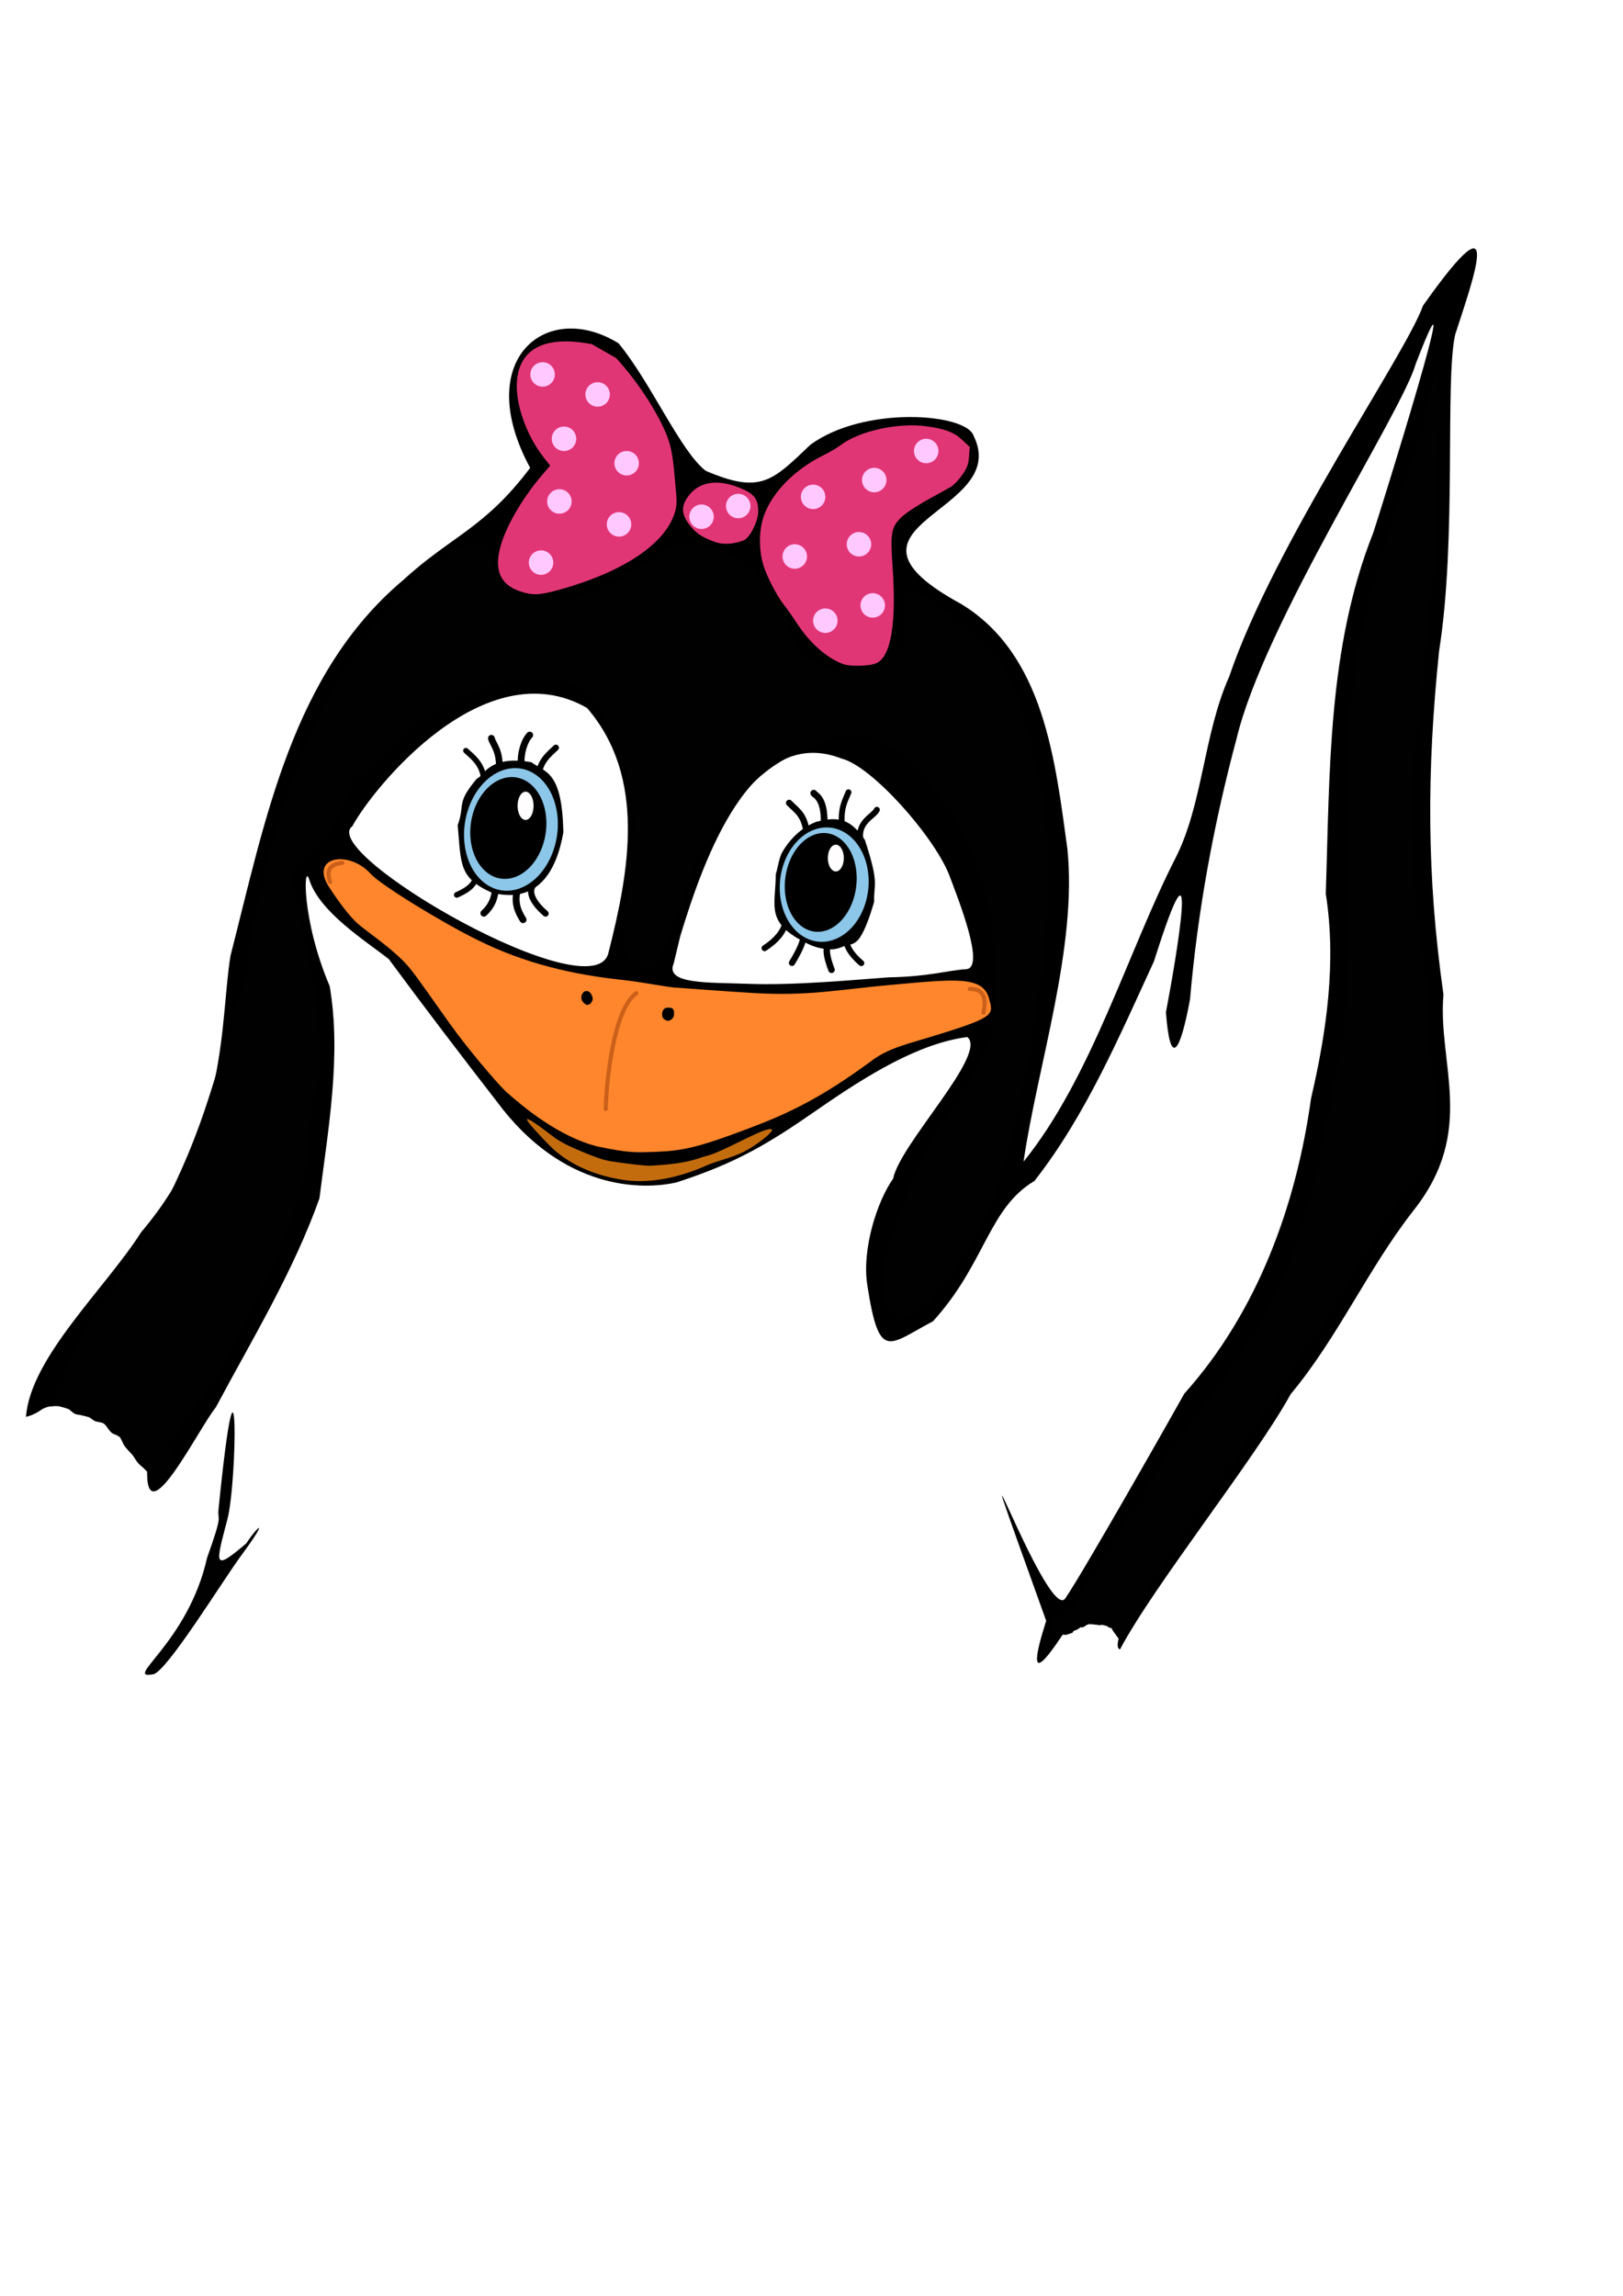 <?xml version="1.0" encoding="UTF-8" standalone="no"?>
<!-- Created with Inkscape (http://www.inkscape.org/) -->
<svg xmlns:dc="http://purl.org/dc/elements/1.1/" xmlns:cc="http://creativecommons.org/ns#" xmlns:rdf="http://www.w3.org/1999/02/22-rdf-syntax-ns#" xmlns:svg="http://www.w3.org/2000/svg" xmlns="http://www.w3.org/2000/svg" xmlns:sodipodi="http://sodipodi.sourceforge.net/DTD/sodipodi-0.dtd" xmlns:inkscape="http://www.inkscape.org/namespaces/inkscape" width="210mm" height="297mm" id="svg2" version="1.1" inkscape:version="0.47 r22583" sodipodi:docname="penguingirl.svg">
  <defs id="defs4">
    <marker inkscape:stockid="Arrow1Lstart" orient="auto" refY="0.0" refX="0.0" id="Arrow1Lstart" style="overflow:visible">
      <path id="path4170" d="M 0.0,0.0 L 5.0,-5.0 L -12.5,0.0 L 5.0,5.0 L 0.0,0.0 z " style="fill-rule:evenodd;stroke:#000000;stroke-width:1.0pt;marker-start:none" transform="scale(0.8) translate(12.5,0)"/>
    </marker>
    <marker inkscape:stockid="RazorWire" id="RazorWire" refX="0" refY="0" orient="auto">
       style="overflow:visible"&gt;
      <path id="path4403" transform="scale(0.8,0.8)" style="fill:#808080;fill-opacity:1;fill-rule:evenodd;stroke:#000000;stroke-width:0.1pt" d="M 0.023,-0.74 L 0.023,0.697 L -7.759,3.01 L 10.679,3.01 L 3.491,0.697 L 3.491,-0.74 L 10.741,-2.896 L -7.727,-2.896 L 0.023,-0.74 z "/>
</marker>
    <inkscape:perspective sodipodi:type="inkscape:persp3d" inkscape:vp_x="0 : 526.18109 : 1" inkscape:vp_y="0 : 1000 : 0" inkscape:vp_z="744.09448 : 526.18109 : 1" inkscape:persp3d-origin="372.04724 : 350.78739 : 1" id="perspective10"/>
    <inkscape:perspective id="perspective2902" inkscape:persp3d-origin="0.5 : 0.33333333 : 1" inkscape:vp_z="1 : 0.5 : 1" inkscape:vp_y="0 : 1000 : 0" inkscape:vp_x="0 : 0.5 : 1" sodipodi:type="inkscape:persp3d"/>
    <inkscape:perspective id="perspective3762" inkscape:persp3d-origin="0.5 : 0.33333333 : 1" inkscape:vp_z="1 : 0.5 : 1" inkscape:vp_y="0 : 1000 : 0" inkscape:vp_x="0 : 0.5 : 1" sodipodi:type="inkscape:persp3d"/>
    <inkscape:perspective id="perspective3762-0" inkscape:persp3d-origin="0.5 : 0.33333333 : 1" inkscape:vp_z="1 : 0.5 : 1" inkscape:vp_y="0 : 1000 : 0" inkscape:vp_x="0 : 0.5 : 1" sodipodi:type="inkscape:persp3d"/>
    <inkscape:perspective id="perspective3762-6" inkscape:persp3d-origin="0.5 : 0.33333333 : 1" inkscape:vp_z="1 : 0.5 : 1" inkscape:vp_y="0 : 1000 : 0" inkscape:vp_x="0 : 0.5 : 1" sodipodi:type="inkscape:persp3d"/>
    <inkscape:perspective id="perspective3762-06" inkscape:persp3d-origin="0.5 : 0.33333333 : 1" inkscape:vp_z="1 : 0.5 : 1" inkscape:vp_y="0 : 1000 : 0" inkscape:vp_x="0 : 0.5 : 1" sodipodi:type="inkscape:persp3d"/>
    <inkscape:perspective id="perspective3762-061" inkscape:persp3d-origin="0.5 : 0.33333333 : 1" inkscape:vp_z="1 : 0.5 : 1" inkscape:vp_y="0 : 1000 : 0" inkscape:vp_x="0 : 0.5 : 1" sodipodi:type="inkscape:persp3d"/>
    <inkscape:perspective id="perspective3762-4" inkscape:persp3d-origin="0.5 : 0.33333333 : 1" inkscape:vp_z="1 : 0.5 : 1" inkscape:vp_y="0 : 1000 : 0" inkscape:vp_x="0 : 0.5 : 1" sodipodi:type="inkscape:persp3d"/>
    <inkscape:perspective id="perspective3762-65" inkscape:persp3d-origin="0.5 : 0.33333333 : 1" inkscape:vp_z="1 : 0.5 : 1" inkscape:vp_y="0 : 1000 : 0" inkscape:vp_x="0 : 0.5 : 1" sodipodi:type="inkscape:persp3d"/>
    <inkscape:perspective id="perspective3762-9" inkscape:persp3d-origin="0.5 : 0.33333333 : 1" inkscape:vp_z="1 : 0.5 : 1" inkscape:vp_y="0 : 1000 : 0" inkscape:vp_x="0 : 0.5 : 1" sodipodi:type="inkscape:persp3d"/>
    <inkscape:perspective id="perspective3762-45" inkscape:persp3d-origin="0.5 : 0.33333333 : 1" inkscape:vp_z="1 : 0.5 : 1" inkscape:vp_y="0 : 1000 : 0" inkscape:vp_x="0 : 0.5 : 1" sodipodi:type="inkscape:persp3d"/>
    <inkscape:perspective id="perspective3762-5" inkscape:persp3d-origin="0.5 : 0.33333333 : 1" inkscape:vp_z="1 : 0.5 : 1" inkscape:vp_y="0 : 1000 : 0" inkscape:vp_x="0 : 0.5 : 1" sodipodi:type="inkscape:persp3d"/>
    <inkscape:perspective id="perspective3762-7" inkscape:persp3d-origin="0.5 : 0.33333333 : 1" inkscape:vp_z="1 : 0.5 : 1" inkscape:vp_y="0 : 1000 : 0" inkscape:vp_x="0 : 0.5 : 1" sodipodi:type="inkscape:persp3d"/>
    <inkscape:perspective id="perspective3762-3" inkscape:persp3d-origin="0.5 : 0.33333333 : 1" inkscape:vp_z="1 : 0.5 : 1" inkscape:vp_y="0 : 1000 : 0" inkscape:vp_x="0 : 0.5 : 1" sodipodi:type="inkscape:persp3d"/>
    <inkscape:perspective id="perspective3762-78" inkscape:persp3d-origin="0.5 : 0.33333333 : 1" inkscape:vp_z="1 : 0.5 : 1" inkscape:vp_y="0 : 1000 : 0" inkscape:vp_x="0 : 0.5 : 1" sodipodi:type="inkscape:persp3d"/>
    <inkscape:perspective id="perspective3762-8" inkscape:persp3d-origin="0.5 : 0.33333333 : 1" inkscape:vp_z="1 : 0.5 : 1" inkscape:vp_y="0 : 1000 : 0" inkscape:vp_x="0 : 0.5 : 1" sodipodi:type="inkscape:persp3d"/>
    <inkscape:perspective id="perspective3762-1" inkscape:persp3d-origin="0.5 : 0.33333333 : 1" inkscape:vp_z="1 : 0.5 : 1" inkscape:vp_y="0 : 1000 : 0" inkscape:vp_x="0 : 0.5 : 1" sodipodi:type="inkscape:persp3d"/>
    <inkscape:perspective id="perspective3921" inkscape:persp3d-origin="0.5 : 0.33333333 : 1" inkscape:vp_z="1 : 0.5 : 1" inkscape:vp_y="0 : 1000 : 0" inkscape:vp_x="0 : 0.5 : 1" sodipodi:type="inkscape:persp3d"/>
    <inkscape:perspective id="perspective3947" inkscape:persp3d-origin="0.5 : 0.33333333 : 1" inkscape:vp_z="1 : 0.5 : 1" inkscape:vp_y="0 : 1000 : 0" inkscape:vp_x="0 : 0.5 : 1" sodipodi:type="inkscape:persp3d"/>
    <inkscape:perspective id="perspective3971" inkscape:persp3d-origin="0.5 : 0.33333333 : 1" inkscape:vp_z="1 : 0.5 : 1" inkscape:vp_y="0 : 1000 : 0" inkscape:vp_x="0 : 0.5 : 1" sodipodi:type="inkscape:persp3d"/>
    <inkscape:perspective id="perspective4001" inkscape:persp3d-origin="0.5 : 0.33333333 : 1" inkscape:vp_z="1 : 0.5 : 1" inkscape:vp_y="0 : 1000 : 0" inkscape:vp_x="0 : 0.5 : 1" sodipodi:type="inkscape:persp3d"/>
    <inkscape:perspective id="perspective4001-9" inkscape:persp3d-origin="0.5 : 0.33333333 : 1" inkscape:vp_z="1 : 0.5 : 1" inkscape:vp_y="0 : 1000 : 0" inkscape:vp_x="0 : 0.5 : 1" sodipodi:type="inkscape:persp3d"/>
    <inkscape:perspective id="perspective4001-6" inkscape:persp3d-origin="0.5 : 0.33333333 : 1" inkscape:vp_z="1 : 0.5 : 1" inkscape:vp_y="0 : 1000 : 0" inkscape:vp_x="0 : 0.5 : 1" sodipodi:type="inkscape:persp3d"/>
    <inkscape:perspective id="perspective4001-4" inkscape:persp3d-origin="0.5 : 0.33333333 : 1" inkscape:vp_z="1 : 0.5 : 1" inkscape:vp_y="0 : 1000 : 0" inkscape:vp_x="0 : 0.5 : 1" sodipodi:type="inkscape:persp3d"/>
    <inkscape:perspective id="perspective4001-5" inkscape:persp3d-origin="0.5 : 0.33333333 : 1" inkscape:vp_z="1 : 0.5 : 1" inkscape:vp_y="0 : 1000 : 0" inkscape:vp_x="0 : 0.5 : 1" sodipodi:type="inkscape:persp3d"/>
    <inkscape:perspective id="perspective4001-48" inkscape:persp3d-origin="0.5 : 0.33333333 : 1" inkscape:vp_z="1 : 0.5 : 1" inkscape:vp_y="0 : 1000 : 0" inkscape:vp_x="0 : 0.5 : 1" sodipodi:type="inkscape:persp3d"/>
    <inkscape:perspective id="perspective4001-1" inkscape:persp3d-origin="0.5 : 0.33333333 : 1" inkscape:vp_z="1 : 0.5 : 1" inkscape:vp_y="0 : 1000 : 0" inkscape:vp_x="0 : 0.5 : 1" sodipodi:type="inkscape:persp3d"/>
    <inkscape:perspective id="perspective4001-7" inkscape:persp3d-origin="0.5 : 0.33333333 : 1" inkscape:vp_z="1 : 0.5 : 1" inkscape:vp_y="0 : 1000 : 0" inkscape:vp_x="0 : 0.5 : 1" sodipodi:type="inkscape:persp3d"/>
    <inkscape:perspective id="perspective4001-61" inkscape:persp3d-origin="0.5 : 0.33333333 : 1" inkscape:vp_z="1 : 0.5 : 1" inkscape:vp_y="0 : 1000 : 0" inkscape:vp_x="0 : 0.5 : 1" sodipodi:type="inkscape:persp3d"/>
    <inkscape:perspective id="perspective4001-15" inkscape:persp3d-origin="0.5 : 0.33333333 : 1" inkscape:vp_z="1 : 0.5 : 1" inkscape:vp_y="0 : 1000 : 0" inkscape:vp_x="0 : 0.5 : 1" sodipodi:type="inkscape:persp3d"/>
    <inkscape:perspective id="perspective4001-90" inkscape:persp3d-origin="0.5 : 0.33333333 : 1" inkscape:vp_z="1 : 0.5 : 1" inkscape:vp_y="0 : 1000 : 0" inkscape:vp_x="0 : 0.5 : 1" sodipodi:type="inkscape:persp3d"/>
    <inkscape:perspective id="perspective4001-77" inkscape:persp3d-origin="0.5 : 0.33333333 : 1" inkscape:vp_z="1 : 0.5 : 1" inkscape:vp_y="0 : 1000 : 0" inkscape:vp_x="0 : 0.5 : 1" sodipodi:type="inkscape:persp3d"/>
    <inkscape:perspective id="perspective4001-159" inkscape:persp3d-origin="0.5 : 0.33333333 : 1" inkscape:vp_z="1 : 0.5 : 1" inkscape:vp_y="0 : 1000 : 0" inkscape:vp_x="0 : 0.5 : 1" sodipodi:type="inkscape:persp3d"/>
    <inkscape:perspective id="perspective4001-67" inkscape:persp3d-origin="0.5 : 0.33333333 : 1" inkscape:vp_z="1 : 0.5 : 1" inkscape:vp_y="0 : 1000 : 0" inkscape:vp_x="0 : 0.5 : 1" sodipodi:type="inkscape:persp3d"/>
    <inkscape:perspective id="perspective4001-65" inkscape:persp3d-origin="0.5 : 0.33333333 : 1" inkscape:vp_z="1 : 0.5 : 1" inkscape:vp_y="0 : 1000 : 0" inkscape:vp_x="0 : 0.5 : 1" sodipodi:type="inkscape:persp3d"/>
    <filter inkscape:collect="always" id="filter5207" x="-0.506" width="2.012" y="-0.134" height="1.268">
      <feGaussianBlur inkscape:collect="always" stdDeviation="3.164" id="feGaussianBlur5209"/>
    </filter>
    <inkscape:perspective id="perspective5221" inkscape:persp3d-origin="0.5 : 0.33333333 : 1" inkscape:vp_z="1 : 0.5 : 1" inkscape:vp_y="0 : 1000 : 0" inkscape:vp_x="0 : 0.5 : 1" sodipodi:type="inkscape:persp3d"/>
    <inkscape:perspective id="perspective5221-1" inkscape:persp3d-origin="0.5 : 0.33333333 : 1" inkscape:vp_z="1 : 0.5 : 1" inkscape:vp_y="0 : 1000 : 0" inkscape:vp_x="0 : 0.5 : 1" sodipodi:type="inkscape:persp3d"/>
    <filter inkscape:collect="always" id="filter5264" x="-0.592" width="2.183" y="-0.344" height="1.687">
      <feGaussianBlur inkscape:collect="always" stdDeviation="1.658" id="feGaussianBlur5266"/>
    </filter>
    <inkscape:perspective id="perspective5221-9" inkscape:persp3d-origin="0.5 : 0.33333333 : 1" inkscape:vp_z="1 : 0.5 : 1" inkscape:vp_y="0 : 1000 : 0" inkscape:vp_x="0 : 0.5 : 1" sodipodi:type="inkscape:persp3d"/>
    <filter inkscape:collect="always" id="filter5290" x="-0.652" width="2.304" y="-0.417" height="1.835">
      <feGaussianBlur inkscape:collect="always" stdDeviation="1.625" id="feGaussianBlur5292"/>
    </filter>
    <filter inkscape:collect="always" id="filter5310">
      <feGaussianBlur inkscape:collect="always" stdDeviation="0.26" id="feGaussianBlur5312"/>
    </filter>
    <filter inkscape:collect="always" id="filter5318">
      <feGaussianBlur inkscape:collect="always" stdDeviation="0.391" id="feGaussianBlur5320"/>
    </filter>
    <filter inkscape:collect="always" id="filter5394">
      <feGaussianBlur inkscape:collect="always" stdDeviation="0.325" id="feGaussianBlur5396"/>
    </filter>
    <filter inkscape:collect="always" id="filter5466">
      <feGaussianBlur inkscape:collect="always" stdDeviation="0.33" id="feGaussianBlur5468"/>
    </filter>
    <filter inkscape:collect="always" id="filter5482">
      <feGaussianBlur inkscape:collect="always" stdDeviation="0.276" id="feGaussianBlur5484"/>
    </filter>
  </defs>
  <sodipodi:namedview id="base" pagecolor="#ffffff" bordercolor="#666666" borderopacity="1.0" inkscape:pageopacity="0.0" inkscape:pageshadow="2" inkscape:zoom="0.3344856" inkscape:cx="190.50444" inkscape:cy="383.94656" inkscape:document-units="px" inkscape:current-layer="layer1" showgrid="false" inkscape:window-width="1280" inkscape:window-height="951" inkscape:window-x="-3" inkscape:window-y="-3" inkscape:window-maximized="1">
    <inkscape:grid type="xygrid" id="grid2946"/>
  </sodipodi:namedview>
  <g inkscape:label="Ebene 1" inkscape:groupmode="layer" id="layer1">
    <path style="fill:none;stroke:#000000;stroke-width:3.334;stroke-linecap:round;stroke-linejoin:miter;stroke-miterlimit:4.2;stroke-opacity:1;stroke-dasharray:none" d="m 259.05,359.412 c -2.826,2.802 -5.437,11.269 -3.576,16.814" id="path2954" sodipodi:nodetypes="cc"/>
    <path style="fill:none;stroke:#000000;stroke-width:3.289;stroke-linecap:round;stroke-linejoin:miter;stroke-miterlimit:4.2;stroke-opacity:1;stroke-dasharray:none" d="m 240.295,360.974 c 0.8,3.095 4.192,5.816 3.91,15.01" id="path2954-5" sodipodi:nodetypes="cc"/>
    <path style="fill:#000000;" d="m 329.474,471.026 c -4.536,10.441 17.644,9.268 36.047,10 23.241,0.923 54.812,-2.18 69.165,-3.168 19.465,-0.314 28.79,-3.411 37.824,-3.987 9.478,-0.604 -3.612,-33.601 -8.476,-46.459 -7.924,-19.324 -37.862,-52.907 -52.463,-56.509 -43.965,-17.173 -67.319,48.66 -78.926,86.911 l -3.171,13.213 z m 60.228,-12.448 c -14.828,-8.953 -10.348,-16.803 -10.329,-31.083 1.175,-3.804 1.599,-8.154 3.265,-10.991 1.665,-2.837 3.514,-5.218 5.424,-7.198 1.91,-1.98 3.881,-3.559 5.791,-4.792 1.91,-1.233 3.758,-2.12 5.421,-2.715 5.99,-1.621 10.311,-1.683 13.929,-0.211 3.618,1.472 6.532,4.478 9.707,8.99 7.488,22.624 4.156,21.555 4.601,30.294 -1.983,6.699 -4.363,13.774 -7.098,17.679 -2.735,3.906 -5.297,3.057 -8.702,4.479 -3.404,1.423 -6.066,1.417 -10.056,0.667 -3.99,-0.75 -7.46,-2.508 -11.953,-5.12 z M 172.285,403.994 c -17.368,12.91 118.804,91.581 125.299,61.73 10.08,-39.687 18.649,-85.679 -10.496,-119.569 -49.922,-28.658 -104.479,38.834 -114.804,57.839 z m 68.153,32.447 c -4.053,-1.818 -7.011,-3.609 -9.194,-5.567 -2.183,-1.958 -3.592,-4.084 -4.548,-6.571 -0.956,-2.487 -1.459,-5.336 -1.831,-8.741 -0.371,-3.405 -0.611,-7.365 -1.041,-12.075 3.774,-10.535 -0.979,-10.5 9.434,-22.842 0.818,-0.236 1.568,-1.08 2.561,-2.158 0.993,-1.077 2.231,-2.388 4.025,-3.554 1.794,-1.167 4.146,-2.19 7.368,-2.694 3.222,-0.504 7.314,-0.487 12.59,0.425 1.748,1.286 3.566,2.19 5.319,3.293 1.753,1.103 3.441,2.407 4.929,4.495 1.488,2.088 2.776,4.96 3.729,9.2 0.953,4.24 1.57,9.847 1.717,17.406 -0.846,4.706 -2.041,9.254 -3.713,13.34 -1.672,4.086 -3.821,7.709 -6.573,10.564 -2.752,2.855 -6.108,4.943 -10.195,5.958 -4.086,1.015 -8.903,0.957 -14.577,-0.478 z m 325.946,329.814 c 19.261,-35.276 43.669,-67.174 65.221,-101.037 22.394,-26.164 31.737,-56.23 53.251,-83.123 29.414,-21.704 4.816,-65.128 10.859,-96.079 -12.206,-74.81 -6.969,-150.892 1.815,-225.738 1.726,-11.194 11.15,-130.537 -1.022,-41.088 -12.03,48.67 -33.461,95.554 -33.932,146.589 -1.987,42.78 0.927,85.725 -1.647,128.399 -6.713,38.152 -11.847,76.891 -23.591,113.879 -11.274,33.857 -31.694,62.741 -53.591,90.397 -18.133,16.44 -95.91,168.932 -72.139,94.009 -49.481,-137.765 0.398,2.11 9.342,-10.931 8.944,-13.041 51.013,-87.245 58.225,-100.13 35.739,-39.893 54.685,-91.899 61.977,-144.371 7.642,-32.779 12.448,-66.727 7.191,-100.084 2.01,-59.356 0.861,-120.181 23.204,-176.404 3.733,-11.239 47.617,-151.983 20.824,-82.74 -6.675,23.797 -74.119,126.73 -87.652,183.358 -11.228,41.848 -19.028,84.373 -22.772,127.51 -4.796,25.933 -9.673,34.026 -11.77,6.273 4.899,-25.715 17.488,-98.878 -5.837,-24.941 -17.051,36.933 -33.273,75.199 -58.449,107.4 -22.634,13.481 -23.9,40.313 -49.612,68.607 -21.973,11.603 -26.315,19.936 -32.157,-17.786 -2.693,-17.387 4.756,-40.78 12.663,-51.96 3.351,-17.047 46.47,-60.938 36.257,-69.215 -23.856,3.094 -49.226,18.818 -73.065,35.366 -23.762,16.495 -39.437,26.104 -69.057,35.687 -16.178,3.745 -55.498,4.516 -88.151,-39.767 -18.127,-23.392 -34.221,-44.483 -52.639,-69.385 -11.558,-9.082 -33.985,-23.087 -38.922,-38.942 -2.71,-8.704 -3.903,19.41 10.01,52.139 5.842,34.028 -0.778,70.071 -5.006,103.818 -12.794,35.899 -32.836,68.718 -50.677,102.158 -8.364,10.13 -35.046,64.551 -33.53,29.402 17.112,-27.823 35.495,-55.505 48.91,-85.429 17.995,-28.078 29.705,-58.744 30.202,-92.287 8.599,-36.391 -5.271,-76.593 -11.496,-114.349 13.488,-11.501 22.743,-23.146 30.79,-44.115 21.369,-24.131 55.614,-51.809 89.45,-50.579 35.381,-1.979 44.758,24.537 49.553,55.642 10.225,26.474 -8.391,62.569 1.537,83.488 6.716,8.672 13.746,-9.004 20.257,-29.6 6.511,-20.596 8.767,-22.438 20.137,-42.638 14.31,-15.065 22.811,-25.094 39.053,-31.985 16.242,-6.891 30.509,-11.393 46.636,-1.206 28.475,21.231 46.884,56.238 50.68,91.267 -2.992,25.901 6.386,48.585 -12.257,71.119 -15.838,31.864 -39.084,62.833 -41.293,99.349 -2.456,51.481 50.09,-29.594 53.148,-52.304 12.997,-41.566 20.078,-85.304 24.134,-128.655 1.599,-36.8 -5.249,-73.066 -16.931,-107.825 -5.353,-17.077 -58.233,-64.536 -52.266,-38.598 9.611,35.71 -39.615,42.257 -55.854,14.148 -7.344,-15.223 -13.237,-28.366 -21.517,-34.835 -9.822,-7.673 -15.071,-9.494 -31.081,-11.351 -16.73,7.563 -53.039,43.838 -88.562,20.602 -11.676,-17.106 1.793,-30.747 -26.377,-13.514 -17.446,10.673 -33.411,36.693 -39.586,43.622 -41.56,52.166 -34.908,134.931 -62.593,193.467 -2.647,57.438 -33.679,75.815 -56.108,116.137 -17.634,18.208 -25.768,60.441 -47.855,65.652 2.081,-28.961 39.097,-63.115 56.304,-90.26 C 111.998,552.005 107.493,499.447 112.71,467.37 c 17.055,-66.585 30.199,-138.038 84.436,-183.731 23.594,-21.639 39.717,-25.136 62.115,-54.881 -28.663,-52.91 7.965,-82.754 43.255,-60.886 15.901,19.297 30.238,52.811 42.609,62.326 26.853,11.526 32.569,4.992 51.063,-12.635 25.983,-19.316 76.534,-15.651 79.984,-4.361 18.753,37.971 -77.601,43.152 -6.226,82.054 40.767,24.68 46.093,76.872 52.03,119.702 4.965,48.185 -14.645,106.253 -21.431,153.027 33.277,-41.138 51.024,-102.714 74.099,-148.025 13.566,-26.22 13.834,-60.859 26.485,-89.171 22.168,-65.358 86.402,-157.492 94.749,-181.328 41.359,-58.475 23.867,-11.167 15.724,14.226 -5.07,23.217 0.894,99.69 -7.844,154.632 -6.05,58.916 -6.158,109.417 2.134,167.922 -2.919,34.169 16.333,66.562 -14.672,105.653 -22.302,28.53 -36.832,61.933 -60.073,89.811 -16.766,30.757 -67.09,93.741 -83.429,124.768 -5.439,-1.507 9.896,-30.132 18.664,-40.218 l -10e-6,0 z M 313.43,576.377 c 29.908,0.269 71.87,-26.274 56.716,-20.03 -11.614,4.786 -21.285,8.263 -39.788,14.22 -12.899,0.365 -30.388,0.891 -45.292,-5.866 -14.904,-6.758 -26.959,-17.364 -26.085,-17.069 9.977,17.056 30.033,27.998 54.449,28.745 z m 18.288,-14.783 c 32.236,-10.179 58.679,-26.906 87.034,-42.634 15.623,-13.198 48.406,-16.417 60.543,-24.066 3.972,0.474 12.363,-18.528 -26.48,-13.785 -25.588,3.125 -41.408,5.494 -70.984,6.424 -21.304,-0.847 -42.479,-0.227 -63.853,-4.901 -46.73,-6.504 -59.955,-3.413 -133.069,-49.903 -13.205,-20.324 -38.916,-13.639 -12.36,15.693 31.475,12.904 47.211,47.953 68.558,73.763 23.985,22.974 57.739,46.872 90.611,39.408 z m -5.934,-62.286 c -6.222,-2.081 -3.671,-8.393 1.432,-6.75 7.216,0.659 4.565,7.931 -1.432,6.75 z m -39.65,-6.722 c -6.854,-0.951 -1.886,-10.78 3.662,-8.602 6.547,3.332 1.888,11.428 -3.662,8.602 z M 429.893,320.773 c 9.007,-9.088 6.234,-36.752 5.297,-51.235 -0.937,-14.483 -0.038,-15.783 28.996,-31.335 28.187,-32.97 -38.52,-35.143 -55.067,-17.307 -29.302,12.911 -51.268,40.428 -20.076,78.582 7.34,14.274 23.936,30.369 40.85,21.295 z M 266.1,287.489 c 24.014,-5.321 70.364,-21.522 61.814,-51.772 0.335,-23.62 -21.768,-53.066 -32.291,-62.39 -54.699,-15.556 -43.63,34.129 -25.368,54.701 -8.388,7.992 -45.459,58.152 -4.155,59.46 z m 97.402,-23.398 c 25.794,-34.834 -49.778,-32.05 -22.315,-3.552 10.087,5.573 13.88,5.798 22.315,3.552 z" id="path2908" sodipodi:nodetypes="cscscccccssscsccssscccccccssccssscssscsssccccccccccccscccccccccccsccscccscccccccccccscscccccccccsccsccccccccccccccccccccccccccccscccccscccccccccccccccccccccccccccc"/>
    <path style="fill:none;stroke:#000000;stroke-width:2.706;stroke-linecap:round;stroke-linejoin:miter;stroke-miterlimit:4.2;stroke-opacity:1;stroke-dasharray:none" d="m 227.848,367.025 c 3.152,2.953 7.801,6.181 8.721,13.478" id="path2954-3" sodipodi:nodetypes="cc"/>
    <path style="fill:none;stroke:#000000;stroke-width:2.983;stroke-linecap:round;stroke-linejoin:miter;stroke-miterlimit:4.2;stroke-opacity:1;stroke-dasharray:none" d="m 271.84,365.578 c -2.557,2.654 -9.481,7.307 -8.219,16.372" id="path2954-1" sodipodi:nodetypes="cc"/>
    <path style="fill:none;stroke:#000000;stroke-width:2.777;stroke-linecap:round;stroke-linejoin:miter;stroke-miterlimit:4.2;stroke-opacity:1;stroke-dasharray:none" d="m 233.098,428.631 c -1.235,3.272 -2.728,5.839 -9.707,8.914" id="path2954-32" sodipodi:nodetypes="cc"/>
    <path style="fill:none;stroke:#000000;stroke-width:3.33;stroke-linecap:round;stroke-linejoin:miter;stroke-miterlimit:4.2;stroke-opacity:1;stroke-dasharray:none" d="m 242.599,432.343 c -0.525,3.964 -0.492,9.169 -5.984,14.175" id="path2954-55" sodipodi:nodetypes="cc"/>
    <path style="fill:none;stroke:#000000;stroke-width:3.369;stroke-linecap:round;stroke-linejoin:miter;stroke-miterlimit:4.2;stroke-opacity:1;stroke-dasharray:none" d="m 253.594,433.42 c -2.857,7.596 3.5e-4,12.692 2.198,16.25" id="path2954-7" sodipodi:nodetypes="cc"/>
    <path style="fill:none;stroke:#000000;stroke-width:3.021;stroke-linecap:round;stroke-linejoin:miter;stroke-miterlimit:4.2;stroke-opacity:1;stroke-dasharray:none" d="m 260.403,433.245 c -2.071,3.557 0.802,8.595 6.398,13.428" id="path2954-6" sodipodi:nodetypes="cc"/>
    <path style="fill:none;stroke:#000000;stroke-width:3.13;stroke-linecap:round;stroke-linejoin:miter;stroke-miterlimit:4.2;stroke-opacity:1;stroke-dasharray:none" d="m 385.917,392.587 c 4.068,4.135 7.154,5.423 8.61,14.33" id="path2954-37" sodipodi:nodetypes="cc"/>
    <path style="fill:none;stroke:#000000;stroke-width:3.269;stroke-linecap:round;stroke-linejoin:miter;stroke-miterlimit:4.2;stroke-opacity:1;stroke-dasharray:none" d="m 397.941,387.809 c 0.257,0.935 5.348,1.714 5.108,14.655" id="path2954-2" sodipodi:nodetypes="cc"/>
    <path style="fill:none;stroke:#000000;stroke-width:2.845;stroke-linecap:round;stroke-linejoin:miter;stroke-miterlimit:4.2;stroke-opacity:1;stroke-dasharray:none" d="m 414.952,387.352 c -1.314,3.513 -4.216,7.605 -3.113,17.038" id="path2954-4" sodipodi:nodetypes="cc"/>
    <path style="fill:none;stroke:#000000;stroke-width:2.887;stroke-linecap:round;stroke-linejoin:miter;stroke-miterlimit:4.2;stroke-opacity:1;stroke-dasharray:none" d="m 428.82,395.938 c -1.512,3.143 -9.346,5.852 -8.076,14.29" id="path2954-44" sodipodi:nodetypes="cc"/>
    <path style="fill:none;stroke:#000000;stroke-width:2.942;stroke-linecap:round;stroke-linejoin:miter;stroke-miterlimit:4.2;stroke-opacity:1;stroke-dasharray:none" d="m 383.904,451.968 c -0.956,3.379 -3.635,7.476 -10.01,11.619" id="path2954-0" sodipodi:nodetypes="cc"/>
    <path style="fill:none;stroke:#000000;stroke-width:3.037;stroke-linecap:round;stroke-linejoin:miter;stroke-miterlimit:4.2;stroke-opacity:1;stroke-dasharray:none" d="m 394.007,454.994 c -1.593,3 0.216,4.387 -6.707,15.79" id="path2954-68" sodipodi:nodetypes="cc"/>
    <path style="fill:none;stroke:#000000;stroke-width:3.171;stroke-linecap:round;stroke-linejoin:miter;stroke-miterlimit:4.2;stroke-opacity:1;stroke-dasharray:none" d="m 406.282,459.481 c -2.024,3.211 -3.275,5.115 0.361,14.689" id="path2954-43" sodipodi:nodetypes="cc"/>
    <path style="fill:none;stroke:#000000;stroke-width:2.904;stroke-linecap:round;stroke-linejoin:miter;stroke-miterlimit:4.2;stroke-opacity:1;stroke-dasharray:none" d="m 414.296,457.671 c -1.605,3.712 1.964,9.099 6.924,13.243" id="path2954-49" sodipodi:nodetypes="cc"/>
    <path sodipodi:type="arc" style="stroke-width:3.5;stroke-linecap:round;stroke-miterlimit:4.2;stroke-dasharray:none" id="path3904" sodipodi:cx="249.18924" sodipodi:cy="395.69702" sodipodi:rx="7.6632957" sodipodi:ry="11.362818" d="m 256.853,395.697 a 7.663,11.363 0 0 1 -0.414,3.685 l -7.249,-3.685 z" sodipodi:start="0" sodipodi:end="0.33029736"/>
    <path sodipodi:type="arc" style="fill:#8cc6e8;fill-opacity:1;stroke-width:3.5;stroke-linecap:round;stroke-miterlimit:4.2;stroke-dasharray:none" id="path3908" sodipodi:cx="250.24625" sodipodi:cy="414.45889" sodipodi:rx="23.518393" sodipodi:ry="34.881207" d="M 272.282,402.271 A 23.518,34.881 0 1 1 272.154,401.773" sodipodi:start="5.9262392" sodipodi:end="12.194146" sodipodi:open="true" transform="matrix(0.954,0.153,-0.137,0.853,67.913,13.738)"/>
    <path sodipodi:type="arc" style="fill:#8cc6e8;fill-opacity:1;stroke-width:3.5;stroke-linecap:round;stroke-miterlimit:4.2;stroke-dasharray:none" id="path3908-2" sodipodi:cx="250.24625" sodipodi:cy="414.45889" sodipodi:rx="23.518393" sodipodi:ry="34.881207" d="M 272.282,402.271 A 23.518,34.881 0 1 1 272.154,401.773" sodipodi:start="5.9262392" sodipodi:end="12.194146" sodipodi:open="true" transform="matrix(0.916,0.097,-0.085,0.799,209.07,77.122)"/>
    <path sodipodi:type="arc" style="fill:#000000;fill-opacity:1;stroke-width:3.5;stroke-linecap:round;stroke-miterlimit:4.2;stroke-dasharray:none;filter:url(#filter5310)" id="path3935" sodipodi:cx="333.22122" sodipodi:cy="338.09018" sodipodi:rx="11.891321" sodipodi:ry="16.119347" d="m 344.363,332.458 a 11.891,16.119 0 1 1 -0.065,-0.23" sodipodi:start="5.9262392" sodipodi:end="12.194146" sodipodi:open="true" transform="matrix(1.539,0.194,-0.211,1.537,-192.908,-179.487)"/>
    <path sodipodi:type="arc" style="fill:#000000;fill-opacity:1;stroke-width:3.5;stroke-linecap:round;stroke-miterlimit:4.2;stroke-dasharray:none;filter:url(#filter5318)" id="path3935-0" sodipodi:cx="333.22122" sodipodi:cy="338.09018" sodipodi:rx="11.891321" sodipodi:ry="16.119347" d="m 344.363,332.458 a 11.891,16.119 0 1 1 -0.065,-0.23" sodipodi:start="5.9262392" sodipodi:end="12.194146" sodipodi:open="true" transform="matrix(1.46,0.155,-0.173,1.494,-26.651,-125.333)"/>
    <path sodipodi:type="arc" style="fill:#fffdfe;fill-opacity:1;stroke-width:3.5;stroke-linecap:round;stroke-miterlimit:4.2;stroke-dasharray:none" id="path3961" sodipodi:cx="285.12744" sodipodi:cy="385.65546" sodipodi:rx="5.0207801" sodipodi:ry="7.6632957" d="m 289.832,382.978 a 5.021,7.663 0 1 1 -0.027,-0.109" sodipodi:start="5.9262392" sodipodi:end="12.194146" sodipodi:open="true" transform="matrix(0.777,0,0,0.902,35.485,46.151)"/>
    <path sodipodi:type="arc" style="fill:#fffdfe;fill-opacity:1;stroke-width:3.5;stroke-linecap:round;stroke-miterlimit:4.2;stroke-dasharray:none" id="path3961-6" sodipodi:cx="285.12744" sodipodi:cy="385.65546" sodipodi:rx="5.0207801" sodipodi:ry="7.6632957" d="m 289.832,382.978 a 5.021,7.663 0 1 1 -0.027,-0.109" sodipodi:start="5.9262392" sodipodi:end="12.194146" sodipodi:open="true" transform="matrix(0.777,0,0,0.854,187.211,90.211)"/>
    <path style="fill:#e13676;fill-opacity:1;stroke-width:3.5;stroke-linecap:round;stroke-miterlimit:4.2;stroke-dasharray:none;filter:url(#filter5394)" d="m 255.181,289.163 c -10.144,-3.43 -13.048,-11.053 -9.049,-23.746 3.022,-9.59 10.816,-22.747 19.591,-33.071 l 3.97,-4.671 -3.273,-4.216 c -8.16,-10.512 -13.524,-25.718 -12.872,-36.486 1.009,-16.647 13.59,-23.113 36.363,-18.687 l 11.772,6.774 c 9.69,10.596 19.06,24.756 23.958,36.203 3.538,8.269 3.78,14.832 4.779,25.36 0.861,9.083 0.815,10.667 -0.421,14.508 -4.798,14.902 -24.864,28.7 -56.813,37.481 -8.811,2.422 -12.171,2.525 -18.006,0.551 l 0,0 z" id="path3985" sodipodi:nodetypes="cscccsccsssscc" transform="matrix(1.008,0,0,1,-2.813,0)"/>
    <path style="fill:#e13676;fill-opacity:1;stroke-width:3.5;stroke-linecap:round;stroke-miterlimit:4.2;stroke-dasharray:none;filter:url(#filter5466)" d="m 412.247,324.664 c -8.081,-3.03 -16.233,-10.26 -22.648,-20.086 -2.068,-3.168 -4.774,-7.021 -6.012,-8.562 -3.639,-4.527 -8.693,-14.286 -10.371,-20.026 -2.232,-7.634 -2.084,-17.079 0.375,-23.892 4.192,-11.615 15.072,-22.605 29.316,-29.611 2.83,-1.392 6.472,-3.543 8.094,-4.781 9.197,-7.017 28.274,-11.199 42.243,-9.26 9.032,1.254 13.31,2.908 17.377,6.72 l 3.617,3.39 -0.348,4.709 c -0.286,3.861 -0.896,5.487 -3.39,9.028 -1.673,2.375 -4.17,4.975 -5.55,5.777 -1.379,0.802 -6.561,3.682 -11.514,6.4 -4.953,2.718 -10.577,6.458 -12.498,8.31 -5.124,4.94 -5.606,7.604 -4.426,24.435 1.931,27.536 -0.774,43.742 -7.845,46.993 -3.322,1.527 -12.854,1.791 -16.42,0.454 l 0,0 z" id="path3987"/>
    <path style="fill:#e13676;fill-opacity:1;stroke-width:3.5;stroke-linecap:round;stroke-miterlimit:4.2;stroke-dasharray:none;filter:url(#filter5482)" d="m 349.44,265.217 c -7.088,-2.423 -10.249,-4.689 -13.603,-9.251 -4.04,-5.496 -3.769,-9.72 0.496,-14.859 5.138,-6.19 14.229,-8.568 27.623,-2.318 5.849,2.729 7.016,5.715 7.016,10.929 0,5.056 -4.368,13.494 -7.372,14.607 -4.396,1.627 -9.571,2.461 -14.16,0.892 z" id="path3989" sodipodi:nodetypes="csssssc" transform="matrix(0.967,0,0,0.967,12.057,8.612)"/>
    <path sodipodi:type="arc" style="fill:#ffc8ff;fill-opacity:1;stroke-width:3.5;stroke-linecap:round;stroke-miterlimit:4.2;stroke-dasharray:none" id="path3991" sodipodi:cx="299.71396" sodipodi:cy="319.14676" sodipodi:rx="5.9793305" sodipodi:ry="5.9793305" d="m 305.316,317.057 a 5.979,5.979 0 1 1 -0.033,-0.085" sodipodi:start="5.9262392" sodipodi:end="12.194146" sodipodi:open="true" transform="matrix(1,0,0,-1,-34.381,502.264)"/>
    <path sodipodi:type="arc" style="fill:#ffc8ff;fill-opacity:1;stroke-width:3.5;stroke-linecap:round;stroke-miterlimit:4.2;stroke-dasharray:none" id="path3991-8" sodipodi:cx="299.71396" sodipodi:cy="319.14676" sodipodi:rx="5.9793305" sodipodi:ry="5.9793305" d="m 305.316,317.057 a 5.979,5.979 0 1 1 -0.033,-0.085" sodipodi:start="5.9262392" sodipodi:end="12.194146" sodipodi:open="true" transform="translate(6.727,-92.68)"/>
    <path sodipodi:type="arc" style="fill:#ffc8ff;fill-opacity:1;stroke-width:3.5;stroke-linecap:round;stroke-miterlimit:4.2;stroke-dasharray:none" id="path3991-2" sodipodi:cx="299.71396" sodipodi:cy="319.14676" sodipodi:rx="5.9793305" sodipodi:ry="5.9793305" d="m 305.316,317.057 a 5.979,5.979 0 1 1 -0.033,-0.085" sodipodi:start="5.9262392" sodipodi:end="12.194146" sodipodi:open="true" transform="translate(-26.16,-73.994)"/>
    <path sodipodi:type="arc" style="fill:#ffc8ff;fill-opacity:1;stroke-width:3.5;stroke-linecap:round;stroke-miterlimit:4.2;stroke-dasharray:none" id="path3991-6" sodipodi:cx="299.71396" sodipodi:cy="319.14676" sodipodi:rx="5.9793305" sodipodi:ry="5.9793305" d="m 305.316,317.057 a 5.979,5.979 0 1 1 -0.033,-0.085" sodipodi:start="5.9262392" sodipodi:end="12.194146" sodipodi:open="true" transform="translate(2.99,-62.783)"/>
    <path sodipodi:type="arc" style="fill:#ffc8ff;fill-opacity:1;stroke-width:3.5;stroke-linecap:round;stroke-miterlimit:4.2;stroke-dasharray:none" id="path3991-9" sodipodi:cx="299.71396" sodipodi:cy="319.14676" sodipodi:rx="5.9793305" sodipodi:ry="5.9793305" d="m 305.316,317.057 a 5.979,5.979 0 1 1 -0.033,-0.085" sodipodi:start="5.9262392" sodipodi:end="12.194146" sodipodi:open="true" transform="translate(97.912,-76.237)"/>
    <path sodipodi:type="arc" style="fill:#ffc8ff;fill-opacity:1;stroke-width:3.5;stroke-linecap:round;stroke-miterlimit:4.2;stroke-dasharray:none" id="path3991-0" sodipodi:cx="299.71396" sodipodi:cy="319.14676" sodipodi:rx="5.9793305" sodipodi:ry="5.9793305" d="m 305.316,317.057 a 5.979,5.979 0 1 1 -0.033,-0.085" sodipodi:start="5.9262392" sodipodi:end="12.194146" sodipodi:open="true" transform="translate(153.22,-98.659)"/>
    <path sodipodi:type="arc" style="fill:#ffc8ff;fill-opacity:1;stroke-width:3.5;stroke-linecap:round;stroke-miterlimit:4.2;stroke-dasharray:none" id="path3991-7" sodipodi:cx="299.71396" sodipodi:cy="319.14676" sodipodi:rx="5.9793305" sodipodi:ry="5.9793305" d="m 305.316,317.057 a 5.979,5.979 0 1 1 -0.033,-0.085" sodipodi:start="5.9262392" sodipodi:end="12.194146" sodipodi:open="true" transform="translate(120.334,-53.067)"/>
    <path sodipodi:type="arc" style="fill:#ffc8ff;fill-opacity:1;stroke-width:3.5;stroke-linecap:round;stroke-miterlimit:4.2;stroke-dasharray:none" id="path3991-72" sodipodi:cx="299.71396" sodipodi:cy="319.14676" sodipodi:rx="5.9793305" sodipodi:ry="5.9793305" d="m 305.316,317.057 a 5.979,5.979 0 1 1 -0.033,-0.085" sodipodi:start="5.9262392" sodipodi:end="12.194146" sodipodi:open="true" transform="translate(88.943,-47.087)"/>
    <path sodipodi:type="arc" style="fill:#ffc8ff;fill-opacity:1;stroke-width:3.5;stroke-linecap:round;stroke-miterlimit:4.2;stroke-dasharray:none" id="path3991-22" sodipodi:cx="299.71396" sodipodi:cy="319.14676" sodipodi:rx="5.9793305" sodipodi:ry="5.9793305" d="m 305.316,317.057 a 5.979,5.979 0 1 1 -0.033,-0.085" sodipodi:start="5.9262392" sodipodi:end="12.194146" sodipodi:open="true" transform="translate(103.891,-15.696)"/>
    <path sodipodi:type="arc" style="fill:#ffc8ff;fill-opacity:1;stroke-width:3.5;stroke-linecap:round;stroke-miterlimit:4.2;stroke-dasharray:none" id="path3991-06" sodipodi:cx="299.71396" sodipodi:cy="319.14676" sodipodi:rx="5.9793305" sodipodi:ry="5.9793305" d="m 305.316,317.057 a 5.979,5.979 0 1 1 -0.033,-0.085" sodipodi:start="5.9262392" sodipodi:end="12.194146" sodipodi:open="true" transform="translate(-7.474,-126.313)"/>
    <path sodipodi:type="arc" style="fill:#ffc8ff;fill-opacity:1;stroke-width:3.5;stroke-linecap:round;stroke-miterlimit:4.2;stroke-dasharray:none" id="path3991-94" sodipodi:cx="299.71396" sodipodi:cy="319.14676" sodipodi:rx="5.9793305" sodipodi:ry="5.9793305" d="m 305.316,317.057 a 5.979,5.979 0 1 1 -0.033,-0.085" sodipodi:start="5.9262392" sodipodi:end="12.194146" sodipodi:open="true" transform="translate(-23.917,-104.638)"/>
    <path sodipodi:type="arc" style="fill:#ffc8ff;fill-opacity:1;stroke-width:3.5;stroke-linecap:round;stroke-miterlimit:4.2;stroke-dasharray:none" id="path3991-91" sodipodi:cx="299.71396" sodipodi:cy="319.14676" sodipodi:rx="5.9793305" sodipodi:ry="5.9793305" d="m 305.316,317.057 a 5.979,5.979 0 1 1 -0.033,-0.085" sodipodi:start="5.9262392" sodipodi:end="12.194146" sodipodi:open="true" transform="translate(-35.129,-44.098)"/>
    <path sodipodi:type="arc" style="fill:#ffc8ff;fill-opacity:1;stroke-width:3.5;stroke-linecap:round;stroke-miterlimit:4.2;stroke-dasharray:none" id="path3991-1" sodipodi:cx="299.71396" sodipodi:cy="319.14676" sodipodi:rx="5.9793305" sodipodi:ry="5.9793305" d="m 305.316,317.057 a 5.979,5.979 0 1 1 -0.033,-0.085" sodipodi:start="5.9262392" sodipodi:end="12.194146" sodipodi:open="true" transform="translate(127.808,-84.458)"/>
    <path sodipodi:type="arc" style="fill:#ffc8ff;fill-opacity:1;stroke-width:3.5;stroke-linecap:round;stroke-miterlimit:4.2;stroke-dasharray:none" id="path3991-77" sodipodi:cx="299.71396" sodipodi:cy="319.14676" sodipodi:rx="5.9793305" sodipodi:ry="5.9793305" d="m 305.316,317.057 a 5.979,5.979 0 1 1 -0.033,-0.085" sodipodi:start="5.9262392" sodipodi:end="12.194146" sodipodi:open="true" transform="translate(43.35,-66.52)"/>
    <path sodipodi:type="arc" style="fill:#ffc8ff;fill-opacity:1;stroke-width:3.5;stroke-linecap:round;stroke-miterlimit:4.2;stroke-dasharray:none" id="path3991-3" sodipodi:cx="299.71396" sodipodi:cy="319.14676" sodipodi:rx="5.9793305" sodipodi:ry="5.9793305" d="m 305.316,317.057 a 5.979,5.979 0 1 1 -0.033,-0.085" sodipodi:start="5.9262392" sodipodi:end="12.194146" sodipodi:open="true" transform="translate(61.288,-71.752)"/>
    <path sodipodi:type="arc" style="fill:#ffc8ff;fill-opacity:1;stroke-width:3.5;stroke-linecap:round;stroke-miterlimit:4.2;stroke-dasharray:none" id="path3991-63" sodipodi:cx="299.71396" sodipodi:cy="319.14676" sodipodi:rx="5.9793305" sodipodi:ry="5.9793305" d="m 305.316,317.057 a 5.979,5.979 0 1 1 -0.033,-0.085" sodipodi:start="5.9262392" sodipodi:end="12.194146" sodipodi:open="true" transform="translate(127.061,-23.17)"/>
    <path style="fill:#ff862c;fill-opacity:1;stroke-width:3.5;stroke-linecap:round;stroke-miterlimit:4.2;stroke-dasharray:none" d="m 247.45,533.769 c -4.588,-4.353 -18.736,-21.026 -27.221,-32.876 -7.642,-10.673 -16.499,-23.606 -20.329,-28.094 -7.181,-8.416 -18.933,-16.09 -24.752,-21.006 -4.028,-3.403 -10.139,-11.676 -14.339,-18.249 -9.544,-14.934 9.974,-18.017 20.513,-6.246 4.582,5.117 32.932,22.705 51.972,32.196 23.899,11.913 47.543,17.097 70.819,19.603 9.522,1.025 21.561,3.412 25.368,3.711 2.565,0.201 25.65,1.927 38.9,2.715 27.066,1.611 41.391,-1.636 66.8,-3.925 31.814,-2.866 45.44,-4.63 48.496,6.662 2.034,7.516 3.049,8.818 -21.868,16.65 -17.941,5.64 -26.666,7.161 -35.314,13.561 -26.16,19.361 -42.594,26.518 -60.308,33.238 -24.537,9.309 -32.428,11.003 -45.69,11.477 -9.993,0.357 -12.781,0.591 -28.297,-2.625 -19.082,-4.755 -36.666,-19.612 -44.751,-26.793 z m 81.969,-36.621 c 1.159,-5.45 -2.442,-4.553 -3.737,-4.349 -1.347,0.213 -2.522,2.541 -1.575,4.807 1.096,1.423 3.361,2.65 5.312,-0.459 z m -40.695,-6.368 c 1.182,-1.553 1.487,-2.321 0.644,-4.244 -1.213,-2.767 -4.164,-2.568 -4.926,0.177 -0.731,2.633 1.47,4.322 2.803,4.7 l 1.479,-0.633 z" id="path4141" sodipodi:nodetypes="cssssssssssssssscccscccsscc"/>
    <path style="fill:#c36c0e;fill-opacity:1;stroke-width:3.5;stroke-linecap:round;stroke-miterlimit:4.2;stroke-dasharray:none" d="m 306.698,577.155 c -16.023,-1.974 -29.575,-8.414 -38.208,-17.334 -8.256,-8.53 -20.102,-21.144 1.561,-4.439 4.235,3.266 9.275,5.499 14.357,7.621 5.082,2.122 10.206,4.133 13.86,4.711 3.779,0.598 12.85,1.934 19.245,2.283 20.131,-1.114 21.701,-3.199 29.846,-5.35 9.536,-3.233 26.99,-13.839 30.051,-12.465 1.573,0.706 -7.828,8.304 -14.842,11.534 -5.83,2.685 -12.603,4.135 -16.616,5.94 -13.969,6.282 -27.489,8.82 -39.254,7.499 z" id="path4143" sodipodi:nodetypes="cssssccsssc"/>
    <path style="fill:#010101;fill-opacity:1;stroke-width:3.5;stroke-linecap:round;stroke-miterlimit:4.2;stroke-dasharray:none" id="path4145" d="m 33.997,673.897 c 1.525,0.335 3.029,0.751 4.553,1.1 1.422,0.44 2.69,1.178 3.966,1.918 1.002,0.78 2.02,1.541 3.073,2.249 1.016,0.81 2.184,1.385 3.256,2.103 0.938,0.606 1.852,1.233 2.822,1.794 0.845,0.718 1.835,1.214 2.75,1.84 1.153,0.797 2.237,1.701 3.442,2.422 1.099,0.802 2.224,1.569 3.37,2.302 1.143,0.716 2.21,1.555 3.383,2.225 1.098,0.778 2.211,1.534 3.344,2.258 1.267,0.905 2.509,1.851 3.824,2.686 1.136,0.858 2.347,1.619 3.206,2.771 0.746,0.822 1.306,1.77 1.934,2.676 0.618,0.895 1.215,1.797 1.778,2.73 0.724,0.918 1.372,1.891 2.031,2.855 0.616,1.018 1.182,2.057 1.751,3.102 0.36,0.419 0.627,0.893 0.885,1.377 0,0 -9.577,5.487 -9.577,5.487 l 0,0 c -0.258,-0.482 -0.551,-0.934 -0.88,-1.372 -0.548,-1.013 -1.085,-2.026 -1.678,-3.012 -0.674,-0.981 -1.359,-1.951 -2.082,-2.896 -0.558,-0.914 -1.144,-1.801 -1.752,-2.681 -0.6,-0.901 -1.186,-1.805 -1.891,-2.632 -0.795,-1.02 -1.929,-1.707 -2.938,-2.495 -1.301,-0.875 -2.588,-1.771 -3.881,-2.658 -1.094,-0.753 -2.217,-1.46 -3.304,-2.224 -1.159,-0.726 -2.27,-1.526 -3.423,-2.261 -1.11,-0.767 -2.249,-1.489 -3.336,-2.29 -1.181,-0.777 -2.288,-1.656 -3.481,-2.416 -0.934,-0.573 -1.873,-1.14 -2.746,-1.802 -0.949,-0.599 -1.888,-1.207 -2.822,-1.827 -1.115,-0.68 -2.203,-1.396 -3.274,-2.145 -1.005,-0.73 -2.024,-1.44 -3.019,-2.183 -1.175,-0.708 -2.408,-1.31 -3.735,-1.678 -1.483,-0.371 -2.988,-0.8 -4.527,-0.801 0,0 8.979,-6.524 8.979,-6.524 z"/>
    <path style="fill:#010101;fill-opacity:1;stroke-width:3.5;stroke-linecap:round;stroke-miterlimit:4.2;stroke-dasharray:none" id="path4147" d="m 16.072,688.73 c 3.7,-3.365 8.021,-6.443 12.877,-7.768 1.474,-0.311 2.988,-0.313 4.487,-0.324 1.521,0.091 3.103,0.328 4.574,0.755 1.491,0.416 3.025,0.767 4.448,1.383 0.211,0.086 0.43,0.153 0.632,0.257 0.281,0.179 0.79,0.513 1.099,0.672 0.522,0.269 1.066,0.403 1.589,0.678 0.981,0.585 1.871,1.109 3.009,1.329 1.181,0.295 2.45,0.498 3.586,0.953 1.244,0.408 2.502,0.708 3.705,1.239 1.439,0.486 2.634,1.437 3.906,2.229 1.367,0.996 2.426,2.33 3.705,3.425 1.069,1.049 2.277,1.951 3.517,2.787 1.076,0.529 2.042,1.246 2.996,1.969 1.054,0.743 2.176,1.407 3.207,2.183 1.218,0.771 2.399,1.603 3.637,2.344 1.264,0.906 2.524,1.812 3.801,2.7 1.277,0.919 2.289,2.038 3.187,3.319 0.838,1.221 1.574,2.425 1.981,3.857 0.344,1.331 0.338,2.665 0.129,4.011 -1.714,6.186 -7.942,8.533 -11.37,5.038 -0.974,-0.868 -2.683,-1.94 -3.549,-2.916 -1.337,-1.479 -2.078,-1.84 -3.479,-3.257 -1.224,-1.269 -2.067,-3.164 -3.211,-4.504 -1.295,-1.282 -2.436,-2.532 -3.558,-3.955 -0.834,-1.184 -1.506,-3.175 -2.32,-4.373 -0.757,-1.111 -1.435,-2.289 -2.234,-3.372 -0.726,-1.242 -1.631,-2.287 -2.8,-3.121 -1.191,-0.885 -2.496,-1.567 -3.8,-2.263 -0.213,-0.092 -0.434,-0.17 -0.64,-0.277 -1.16,-0.601 -0.095,-0.163 -1.196,-0.684 -0.573,-0.271 -1.166,-0.408 -1.738,-0.686 -1.117,-0.363 -2.199,-0.821 -3.327,-1.155 -1.106,-0.409 -2.311,-0.645 -3.394,-1.117 -1.203,-0.391 -2.405,-0.8 -3.635,-1.105 -1.381,-0.539 -2.818,-0.837 -4.214,-1.326 -1.216,-0.248 -2.318,-0.797 -3.532,-1.053 -1.341,-0.22 -2.704,-0.227 -4.059,-0.243 -1.283,0.083 -2.512,-0.053 -3.768,-0.287 0,0 8.981,-6.306 8.981,-6.306 l 0,0 c 1.224,0.17 2.45,0.147 3.684,0.155 1.418,0.037 2.849,0.08 4.232,0.426 1.204,0.346 2.368,0.815 3.578,1.142 1.367,0.477 2.785,0.793 4.154,1.267 1.253,0.359 2.516,0.698 3.731,1.171 1.127,0.348 2.234,0.744 3.364,1.079 1.134,0.406 2.285,0.767 3.388,1.253 1.235,0.501 2.406,1.098 3.583,1.722 1.361,0.698 2.633,1.545 3.881,2.428 1.196,0.956 2.226,2.055 3.004,3.383 0.775,1.11 1.499,2.259 2.237,3.394 0.817,1.174 1.574,2.384 2.393,3.555 1.059,1.445 2.088,2.909 3.376,4.169 1.138,1.306 2.216,2.663 3.388,3.941 1.418,1.428 2.835,2.857 4.216,4.321 0.873,0.934 1.69,1.935 2.675,2.753 0.154,0.111 0.429,0.331 0.618,0.375 0.127,0.029 0.4,-0.33 0.288,-0.264 -10.401,6.162 -12.437,7.124 -8.937,5.45 0.471,-1.15 0.457,-2.318 0.196,-3.525 -0.323,-1.319 -1.007,-2.407 -1.763,-3.525 -0.844,-1.154 -1.792,-2.176 -2.969,-3.005 -1.274,-0.862 -2.512,-1.773 -3.774,-2.652 -1.247,-0.785 -2.514,-1.541 -3.721,-2.388 -1.065,-0.737 -2.157,-1.439 -3.222,-2.177 -0.975,-0.681 -1.938,-1.376 -2.971,-1.969 -1.224,-0.911 -2.591,-0.893 -3.653,-1.997 -1.206,-1.096 -2.172,-3.245 -3.512,-4.184 -1.21,-0.783 -2.692,-0.655 -4.066,-1.125 -1.227,-0.428 -2.228,-1.646 -3.45,-2.091 -1.173,-0.314 -2.343,-0.64 -3.532,-0.887 -1.133,-0.35 -2.095,-0.173 -3.142,-0.711 -1.109,-0.477 -2.138,-1.874 -3.24,-2.359 -1.422,-0.509 -2.879,-0.916 -4.347,-1.269 -1.453,-0.287 -2.53,-0.064 -4.019,0.01 -1.443,0.044 -2.647,0.625 -4.012,1.148 -3.709,1.731 -1.349,-0.712 7.467,-5.872 0.204,-0.119 -0.422,0.216 -0.62,0.346 -0.927,0.61 -0.212,0.218 -1.029,0.926 -0.137,0.119 -0.301,0.202 -0.451,0.303 0,0 -10.248,4.245 -10.248,4.245 z" sodipodi:nodetypes="ccccssscccccccccccccccccccscccssccccccccccccccccccccccccccssccccccscccccccccccssscc"/>
    <path style="fill:#010101;fill-opacity:1;stroke-width:3.5;stroke-linecap:round;stroke-miterlimit:4.2;stroke-dasharray:none" id="path4149" d="m 522.646,795.347 c 0.192,-0.066 0.394,-0.107 0.576,-0.197 0.429,-0.212 1.66,-0.951 1.246,-0.712 -2.724,1.575 -10.935,6.234 -8.213,4.656 3.329,-1.931 6.672,-3.839 10.008,-5.759 0.22,-0.07 0.449,-0.117 0.66,-0.21 1.577,-0.691 -0.493,0.034 1.104,-0.567 0.601,-0.226 1.166,-0.287 1.741,-0.582 0.528,-0.328 1.175,-0.303 1.742,-0.491 0.556,-0.184 1.048,-0.466 1.624,-0.625 0.156,-0.099 0.629,-0.387 0.468,-0.296 -2.986,1.695 -5.957,3.416 -8.944,5.109 -0.185,0.105 0.353,-0.237 0.538,-0.343 3.331,-1.917 6.659,-3.839 10.006,-5.727 2.979,-1.68 -5.931,3.409 -8.902,5.104 -0.178,0.101 0.348,-0.216 0.522,-0.325 3.993,-2.633 8.108,-5.178 12.471,-7.088 0.19,-0.057 0.391,-0.087 0.571,-0.17 0.337,-0.154 1.289,-0.727 0.969,-0.542 -2.839,1.642 -11.396,6.497 -8.559,4.853 3.306,-1.917 6.626,-3.811 9.939,-5.716 0.193,-0.051 0.394,-0.075 0.578,-0.152 1.926,-0.804 -1.017,0.216 0.991,-0.512 0.591,-0.214 1.206,-0.294 1.826,-0.376 1.146,-0.564 2.408,-0.705 3.663,-0.804 1.457,-0.085 2.918,-0.079 4.377,-0.08 1.25,0.201 2.459,0.699 3.526,1.376 0.656,0.358 0.337,0.146 0.949,0.646 0,0 -9.335,5.901 -9.335,5.901 l 0,0 c -0.537,-0.362 -0.249,-0.183 -0.869,-0.531 -1,-0.495 -2.005,-0.963 -3.149,-0.936 -1.442,0.011 -2.889,0.017 -4.323,0.19 -1.239,0.188 -2.41,0.577 -3.62,0.881 -1.128,0.297 -2.174,0.804 -3.222,1.306 2.986,-1.735 5.968,-3.475 8.957,-5.205 0.155,-0.09 -0.301,0.194 -0.456,0.284 -3.296,1.925 -6.592,3.85 -9.896,5.762 -0.496,0.287 -1.044,0.43 -1.55,0.695 -7.022,3.514 11.752,-7.602 6.447,-3.735 -4.108,2.243 3.492,-1.912 -10.495,6.059 -2.964,1.689 5.9,-3.427 8.853,-5.136 0.181,-0.105 -0.356,0.217 -0.537,0.322 -10.083,5.845 -6.322,4.557 -10.506,5.945 -1.102,0.416 -2.239,0.71 -3.324,1.173 -1.188,0.349 -2.296,0.894 -3.406,1.436 19.093,-11.098 2.774,-1.388 -3.703,2.044 0,0 8.657,-6.925 8.657,-6.925 z"/>
    <path style="fill:#010101;fill-opacity:1;stroke-width:3.5;stroke-linecap:round;stroke-miterlimit:4.2;stroke-dasharray:none" id="path4151" d="m 554.339,786.404 c 0.642,0.263 1.217,0.651 1.831,0.973 0,0 -9.181,6.016 -9.181,6.016 l 0,0 c -0.624,-0.326 -1.245,-0.661 -1.911,-0.896 0,0 9.261,-6.093 9.261,-6.093 z"/>
    <path style="fill:#010101;fill-opacity:1;stroke-width:3.5;stroke-linecap:round;stroke-miterlimit:4.2;stroke-dasharray:none" id="path4153" d="m 545.858,792.887 c -1.126,-0.484 -0.691,5.408 -4.512,2.14 -1.804,-0.301 -2.174,-0.851 -3.456,-0.383 -0.135,0.049 -0.548,-0.19 -4.627,-0.518 -2.088,-0.168 -2.724,1.588 -4.218,1.588 -1.495,8e-5 -4.179,-3.964 -5.673,-3.964 -1.447,0.092 -2.947,-0.198 -4.362,0.157 -1.187,0.278 -2.395,0.39 -3.372,1.174 -3.756,2.191 4.893,-2.855 8.528,-4.919 0.141,-0.08 -0.268,0.187 -0.382,0.301 -0.347,0.347 -0.45,0.648 -0.514,1.114 0.151,0.834 1.006,1.233 1.744,1.447 1.268,0.1 5.554,-1.634 6.792,-1.366 1.216,0.157 -2.101,1.586 -1.04,0.813 -15.449,8.921 -10.707,5.495 -7.925,2.896 0,0 11.607,-4.745 11.607,-4.745 l -3.567,3.7 c -2.867,0.694 -4.801,3.776 -6.562,6.142 -1.336,0.151 -2.548,1.12 -3.856,0.845 -1.271,-0.302 -3.365,-1.744 -4.61,-2.139 -1.125,-0.538 -2.087,-1.34 -2.44,-2.583 -0.386,-5.201 7.068,-6.204 10.816,-8.437 1.165,-0.413 2.368,-0.663 3.594,-0.829 1.476,-0.047 2.952,-0.011 4.429,-0.022 1.495,2e-5 2.989,8e-5 4.484,-2.1e-4 1.494,-4.2e-4 2.988,-0.001 4.482,-0.004 1.499,-0.003 2.998,-0.009 4.496,-0.003 1.571,0.015 3.145,0.037 4.705,0.238 1.612,0.24 3.206,0.594 4.7,1.264 0,0 -9.261,6.093 -9.261,6.093 l 0,8.3e-4 z" sodipodi:nodetypes="ccssscccssccccccccccccccssccccc"/>
    <path style="fill:#010101;fill-opacity:1;stroke-width:3.5;stroke-linecap:round;stroke-miterlimit:4.2;stroke-dasharray:none" id="path4155" d="m 552.892,786.581 c 1.095,1.005 2.261,1.931 3.456,2.814 0,0 -9.248,5.834 -9.248,5.834 l 0,0 c -1.17,-0.933 -2.324,-1.891 -3.564,-2.73 0,0 9.357,-5.918 9.357,-5.918 z"/>
    <path style="fill:#010101;fill-opacity:1;stroke-width:3.5;stroke-linecap:round;stroke-miterlimit:4.2;stroke-dasharray:none" id="path4157" d="m 546.596,796.386 c -0.926,-1.275 -1.571,-2.738 -2.122,-4.208 0,0 9.581,-5.312 9.581,-5.312 l 0,0 c 0.468,1.319 1.032,2.692 1.998,3.725 0,0 -9.458,5.796 -9.458,5.796 z"/>
    <path style="fill:#010101;fill-opacity:1;stroke-width:3.5;stroke-linecap:round;stroke-miterlimit:4.2;stroke-dasharray:none" id="path4159" d="m 548.119,803.138 c -0.285,-1.35 -3.996,-5.469 -4.398,-6.793 -0.029,0.146 -1.102,-2.694 -2.553,-4.679 0,0 12.055,-5.624 12.055,-5.624 l 0,0 c 0.347,1.246 0.799,2.457 1.139,3.706 0.444,1.327 0.522,1.376 0.996,2.692 0,0 -7.237,10.697 -7.237,10.697 z" sodipodi:nodetypes="cccccccc"/>
    <path style="fill:#010101;fill-opacity:1;stroke-width:3.5;stroke-linecap:round;stroke-miterlimit:4.2;stroke-dasharray:none" d="m 78.269,705.621 c -3.916,-4.877 -43.867,-30.63 -49.285,-32.089 -1.585,-0.427 2.35,-2.381 2.35,-2.515 0,-0.461 16.152,-33.707 17.586,-35.948 0.789,-1.233 5.695,-4.788 7.705,-7.442 8.41,-11.108 28.963,-41.167 44.134,-86.851 10.803,-32.531 10.786,-40.517 15.329,-50.818 6.631,-15.034 5.022,-33.22 14.305,-67.528 9.033,-33.383 17.946,-55.313 24.809,-70.617 7.12,-15.879 12.368,-25.495 27.918,-45.974 19.613,-25.83 28.168,-30.787 43.65,-38.885 9.549,-4.995 11.854,-2.724 14.481,7.742 2.697,10.749 4.395,12.525 13.935,15.978 17.808,6.444 32.792,2 60.167,-15.358 17.336,-10.993 16.198,-10.542 23.619,-9.353 7.87,1.26 17.987,4.326 22.982,7.508 9.281,5.913 13.465,12.66 22.529,30.895 6.406,12.89 8.438,16.804 16.286,20.71 12.832,6.386 28.675,3.843 36.754,-4.377 5.635,-5.733 5.923,-10.044 4.203,-22.511 -0.995,-7.214 1.757,-10.948 8.618,-7.753 12.111,5.639 37.555,28.878 43.73,40.983 3.69,7.232 12.112,38.419 15.184,56.363 4.803,28.048 4.536,48.677 1.16,77.474 -4.615,39.367 -9.295,67.003 -18.351,99.143 -4.994,17.724 -5.763,21.737 -9.779,29.765 -8.489,16.968 -18.725,33.128 -27.733,42.511 -12.593,13.117 -21.848,9.494 -21.954,-7.029 -0.128,-20.023 6.921,-42.467 27.712,-79.713 3.86,-6.915 9.387,-14.309 10.911,-17.345 1.524,-3.036 3.736,-5.996 4.915,-8.986 1.874,-4.755 6.136,-9.677 7.896,-16.194 1.393,-5.159 1.947,-8.553 2.121,-29.669 0.203,-24.558 -1.218,-26.982 -4.235,-39.128 -5.95,-23.96 -16.135,-44.043 -33.89,-61.779 -12.018,-12.006 -18.353,-16.652 -30.657,-16.748 -8.209,-0.064 -10.367,1.319 -21.535,5.628 -14.265,5.503 -21.612,10.47 -35.268,24.678 -7.237,7.529 -8.948,10.223 -14.285,19.737 -6.589,11.745 -8.056,16.683 -14.481,35.399 -5.17,15.062 -8.017,22.097 -11.177,25.696 -2.677,3.049 -7.649,2.467 -9.874,1.098 -7.523,-4.629 -6.912,-17.528 -4.017,-39.007 2.803,-20.791 4.379,-32.895 1.739,-44.143 -1.11,-4.727 -1.908,-11.342 -3.273,-15.322 -8.201,-23.913 -13.349,-36.801 -29.908,-40.704 -6.215,-1.465 -20.622,-0.736 -28.916,0.71 -20.692,3.608 -42.519,18.676 -64.843,41.062 -7.127,7.147 -9.654,8.304 -10.737,11.264 -1.932,5.284 -5.252,15.585 -9.26,21.301 -1.873,2.672 -8.543,9.343 -12.538,13.454 l -6.889,5.606 5.87,26.533 c 3.023,15.004 5.671,28.738 6.341,33.26 1.603,10.818 2.239,36.451 1.145,43.724 -0.464,3.083 -2.672,8.053 -3.081,11.959 -2.343,22.41 -1.958,29.511 -5.683,41.855 -3.976,13.174 -11.508,32.698 -18.851,44.681 -1.708,2.788 -3.725,10.288 -6.375,15.722 -2.649,5.434 -7.962,15.609 -11.742,22.186 -7.031,12.236 -27.603,39.881 -27.617,40.36 -0.146,5.232 0.493,5.72 -2.357,-1.2 l -1.495,4e-5 z" id="path4161" sodipodi:nodetypes="cssssssssssssssssssssssssssssssssssssssssssssssssscccsssssssscc"/>
    <path style="fill:#010101;fill-opacity:1;stroke-width:3.5;stroke-linecap:round;stroke-miterlimit:4.2;stroke-dasharray:none" d="m 528.182,779.671 c 0.743,-1.134 8.317,-12.398 17.288,-27.313 18.234,-30.319 29.159,-47.502 33.848,-52.894 4.625,-5.318 22.308,-29.387 27.139,-36.74 15.124,-23.018 23.567,-41.545 29.698,-62.191 6.642,-22.367 10.857,-39.082 20.328,-94.393 l 1.63,-14.575 0.585,-67.641 c 0.339,-39.139 0.924,-70.633 1.39,-74.742 2.799,-24.704 4.65,-41.876 18.256,-86.705 11.044,-36.389 15.47,-41.988 18.098,-59.163 1.278,-8.357 6.203,-22.437 6.376,-22.61 0.702,-0.702 1.727,21.298 0.332,40.691 -1.592,22.138 0.92,29.2 -1.889,54.913 -1.969,18.027 -4.549,41.284 -6.123,62.409 -0.632,8.476 -4.33,26.407 -4.315,52.319 0.025,42.231 2.055,58.837 5.874,85.205 1.042,7.192 2.055,12.519 1.772,19.441 -0.317,7.731 -0.337,11.155 1.666,26.907 3.739,29.407 1.7,42.622 -5.364,52.92 -1.498,2.185 -4.334,4.296 -5.844,5.606 -5.539,4.803 -13.079,16.965 -26.524,40.873 -11.551,20.541 -17.042,29.046 -24.045,38.271 -5.19,6.837 -16.486,26.244 -43.149,66.368 -4.917,7.399 -13.548,17.919 -17.353,24.291 -3.805,6.372 -8.912,14.784 -10.891,17.781 -1.98,2.997 -5.21,6.921 -7.179,10.09 l -5.448,7.258 -5.016,1.321 c -2.348,0.315 -8.116,0.027 -12.819,0.272 -8.764,4.069 -10.641,1.252 -11.54,-2.544 l 1.351,-2.062 1.869,-3.363 z" id="path4163" sodipodi:nodetypes="csssscccssssssssssssssssssccccccc"/>
    <path style="fill:none;stroke:#883002;stroke-width:2;stroke-linecap:round;stroke-linejoin:round;stroke-opacity:0.442;stroke-miterlimit:4;stroke-dasharray:none;marker-start:none;filter:url(#filter5207)" d="m 311.243,485.586 c -11.402,7.833 -14.79,44.45 -15.001,56.707" id="path4165" sodipodi:nodetypes="cc"/>
    <path style="color:#000000;fill:none;stroke:#883002;stroke-width:2;stroke-linecap:round;stroke-linejoin:round;stroke-miterlimit:4;stroke-opacity:0.442;stroke-dasharray:none;stroke-dashoffset:0;marker:none;visibility:visible;display:inline;overflow:visible;filter:url(#filter5264);enable-background:accumulate" d="m 474.236,483.578 c 6.282,-0.178 8.417,3.791 6.727,11.585" id="path5211" sodipodi:nodetypes="cc"/>
    <path style="fill:none;stroke:#883002;stroke-width:2;stroke-linecap:round;stroke-linejoin:round;stroke-opacity:0.442;color:#000000;stroke-miterlimit:4;stroke-dasharray:none;stroke-dashoffset:0;marker:none;visibility:visible;display:inline;overflow:visible;enable-background:accumulate;filter:url(#filter5290)" d="m 167.421,421.917 c -7.339,0.738 -7.531,4.653 -5.979,9.343" id="path5268" sodipodi:nodetypes="cc"/>
    <path style="fill:#000100;fill-opacity:1;stroke:none" d="m 120.427,754.637 c 5.725,-8.735 11.725,-13.379 -2.572,6.068 -9.165,12.466 -36.337,56.691 -42.886,57.907 -15.363,2.853 16.957,-15.15 26.295,-56.925 8.106,-22.687 4.976,-17.538 5.605,-23.771 10.05,-99.667 9.238,-13.784 4.342,4.922 -5.748,21.962 -7.364,25.936 9.216,11.8 z" id="path5486" sodipodi:nodetypes="csscssc"/>
  </g>
</svg>
